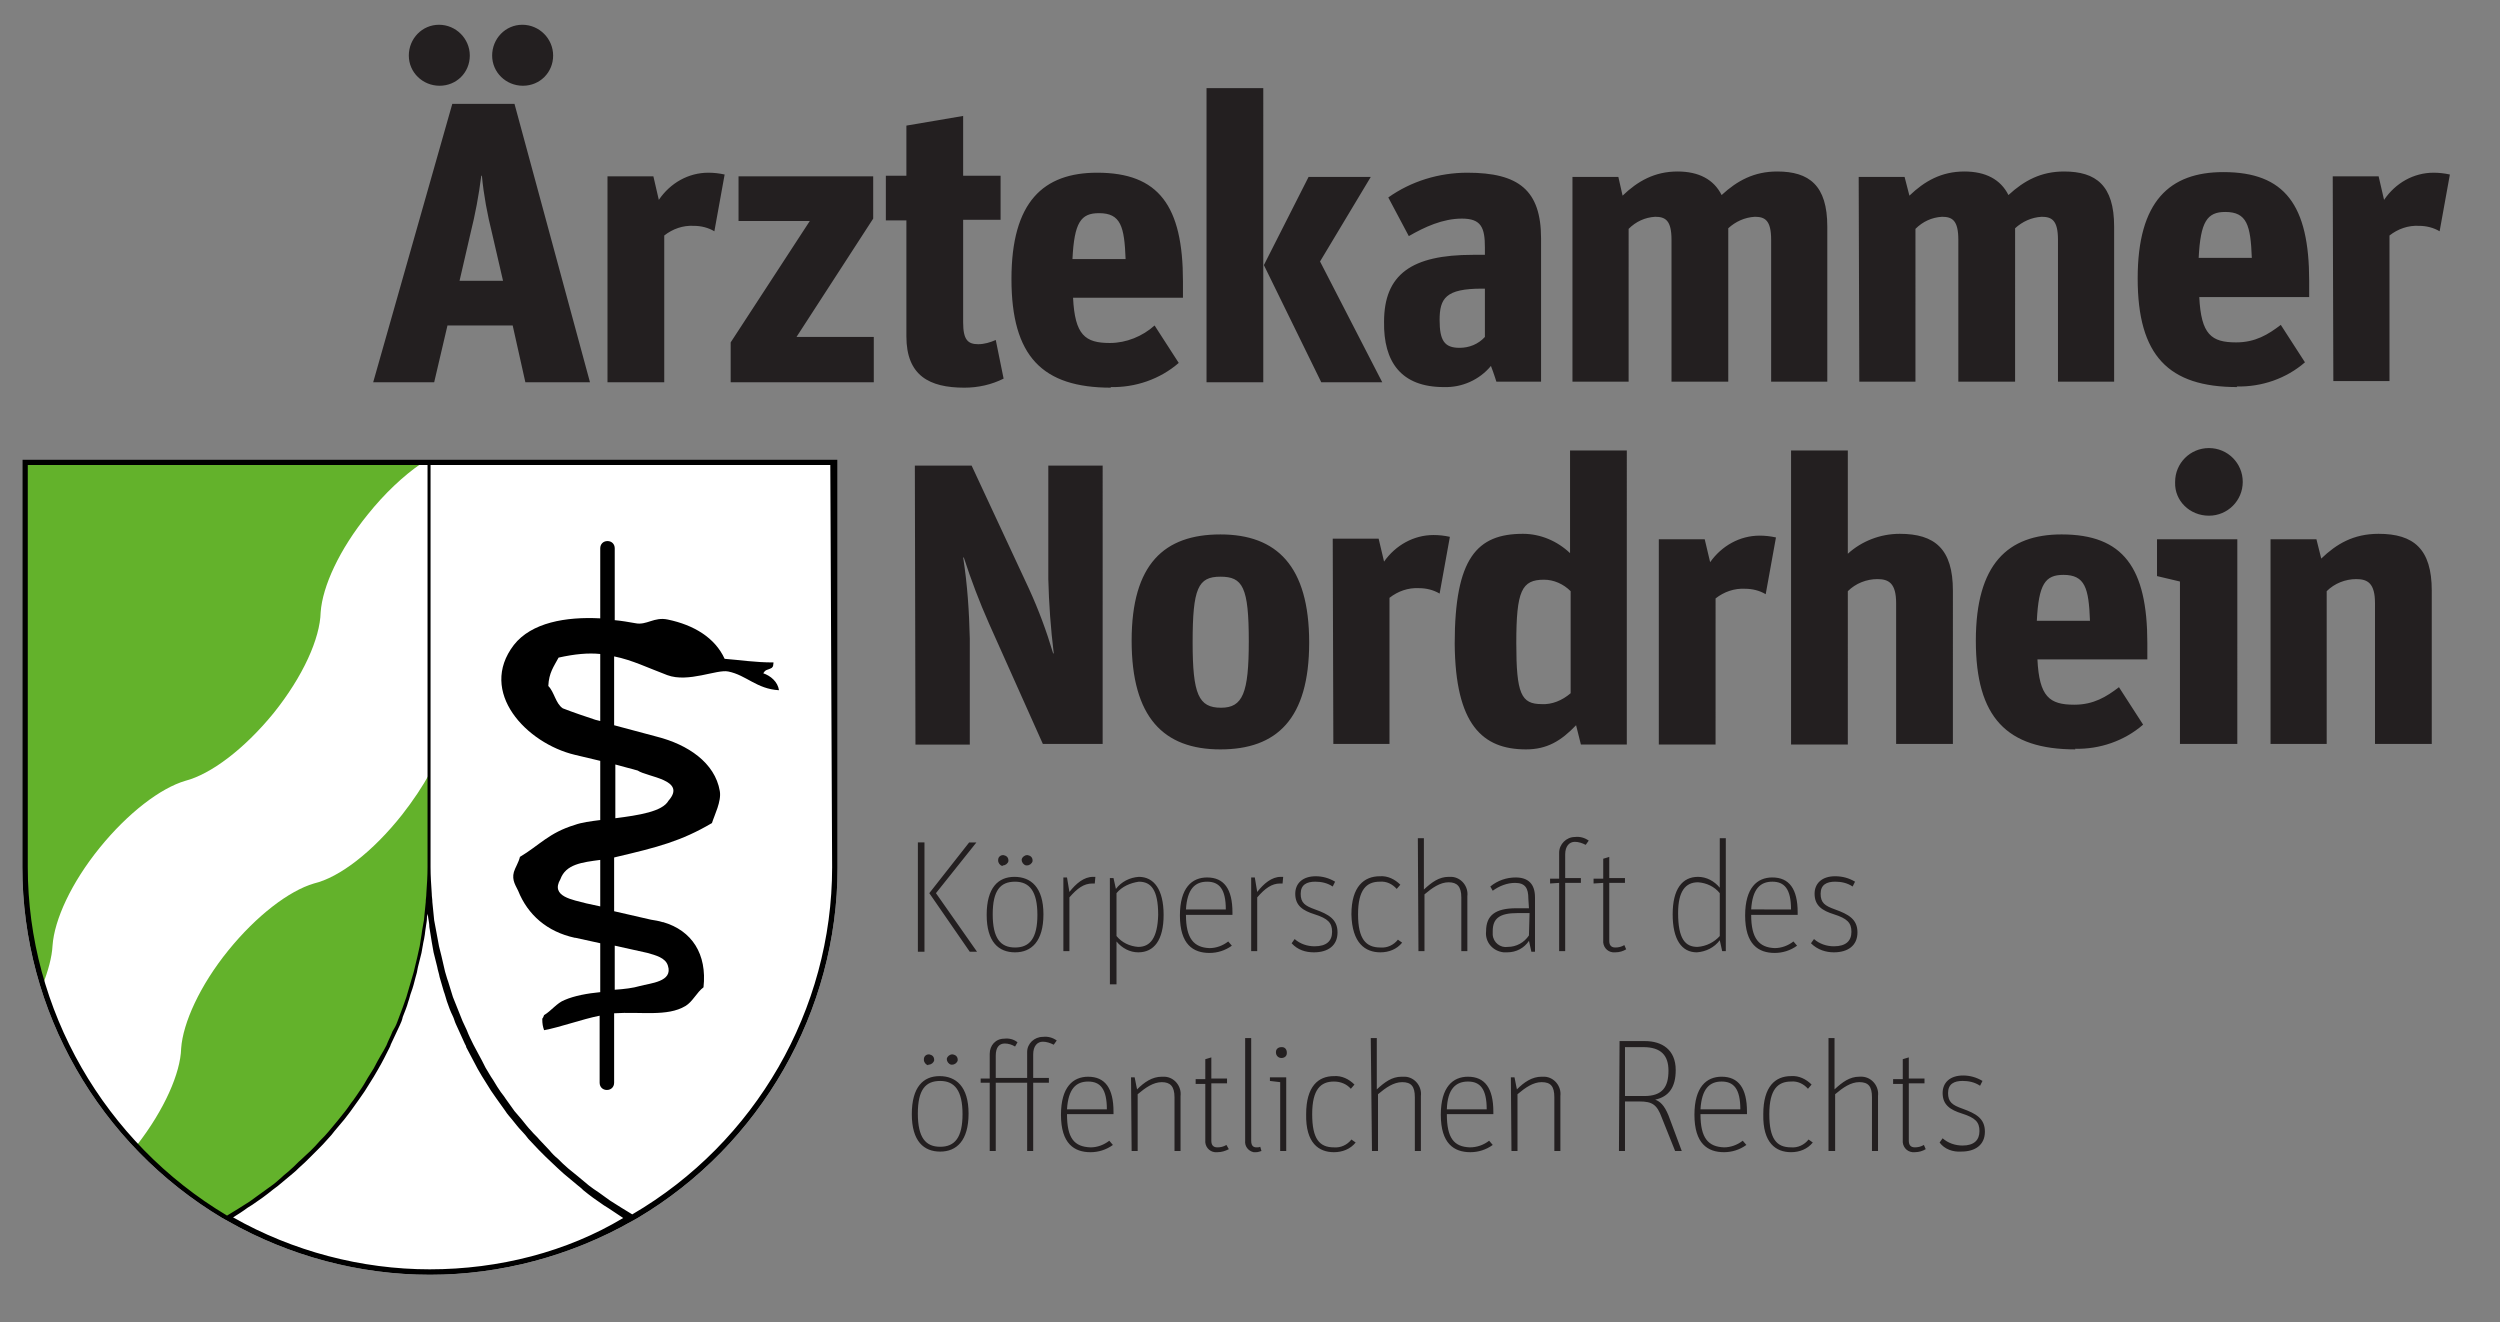 <svg xmlns="http://www.w3.org/2000/svg" preserveAspectRatio="xMinYMid meet" xml:space="preserve" viewBox="0 0 414 219">
  <rect x="0" y="0" width="414" height="219" fill="#808080" stroke="none"/>
  <path fill="#231f20" d="M386.4 63.1h9.3V39c1.4-1.1 3.1-1.7 4.9-1.6 1.2 0 2.4.3 3.4.9l1.7-9.4c-.9-.2-1.8-.3-2.7-.3-3.3 0-6.3 1.7-8.2 4.5l-.9-3.9h-7.6l.1 33.9zm-17.9-28c3.6 0 4.2 2.2 4.4 7.6h-8.8c.3-6 1.4-7.6 4.4-7.6m1.9 28.9c4.1.1 8.2-1.3 11.3-4l-4-6.2c-2.1 1.6-4.2 2.9-7.4 2.9-4.1 0-5.8-1.3-6.1-7.5h18.2v-2.7c0-12.5-4-18-14.2-18-8.9 0-14.2 4.8-14.2 17.6s5.1 18 16.5 18m-62.6-.9h9.3V37.9c1.2-1.2 2.7-1.9 4.4-2 1.7 0 2.7.6 2.7 3.8v23.5h9.4V37.8c1.2-1.1 2.7-1.8 4.4-1.9 1.7 0 2.7.6 2.7 3.8v23.5h9.3V37.5c0-6.8-3-9.1-8.3-9.1-3.8 0-6.6 1.5-9.2 3.9-1.3-2.6-3.8-3.9-7.3-3.9-3.8 0-6.6 1.6-9.1 4l-.8-3.1h-7.6l.1 33.9zm-47.5 0h9.3V37.9c1.2-1.2 2.7-1.9 4.4-2 1.7 0 2.7.6 2.7 3.8v23.5h9.4V37.8c1.2-1.1 2.7-1.8 4.4-1.9 1.7 0 2.7.6 2.7 3.8v23.5h9.3V37.5c0-6.8-3-9.1-8.3-9.1-3.8 0-6.6 1.5-9.2 3.9-1.3-2.6-3.8-3.9-7.3-3.9-3.8 0-6.6 1.6-9.1 4l-.7-3.1h-7.6v33.9zm-18.7-5.6c-2.5 0-3.3-1.2-3.3-4.6 0-3.6 1-5.2 7-5.2h.5v8c-1.1 1.2-2.6 1.8-4.2 1.8m-2.6 6.5c3 .1 5.9-1.2 7.8-3.5.5 1.3.9 2.6.9 2.6h7.4V39.5c0-8-3.7-10.9-12.2-10.9-4.7 0-9.3 1.4-13.1 4.1l3.4 6.4c2.6-1.5 5.6-2.9 8.8-2.9s3.8 1.5 3.8 4.8v1.2h-2c-10.1 0-14.7 3.2-14.7 11.1-.1 6.6 2.8 10.8 9.9 10.8m-20.3-.8h10.1l-10.3-20 8.4-14h-10.3l-7.4 14.6 9.5 19.4zm-19 0h9.4V14.6h-9.4v48.7zm-17.8-28c3.6 0 4.2 2.2 4.4 7.6h-8.8c.3-6.1 1.4-7.6 4.4-7.6m1.9 28.8c4.1.1 8.2-1.3 11.3-4l-4-6.2c-2 1.8-4.7 2.9-7.4 2.9-4.1 0-5.8-1.3-6.1-7.5h18.2v-2.7c0-12.5-4-18-14.2-18-8.9 0-14.2 4.8-14.2 17.6s5.1 18 16.5 18m-37.3-27.7h3.4v19.2c0 6.5 3.8 8.5 9.6 8.5 2.3 0 4.5-.5 6.5-1.5l-1.3-6.4c-.9.4-1.9.7-2.9.7-1.7 0-2.5-.7-2.5-3.6v-17h6.2v-7.3h-6.2v-9.9l-9.4 1.6v8.3h-3.4v7.4zM121 63.3h23.7v-7.5h-12.8l12.7-19.6v-7h-22.3v7.4h11.8L121 56.7v6.6zm-20.4 0h9.4V39c1.4-1.1 3.1-1.7 4.9-1.6 1.2 0 2.4.3 3.4.9l1.7-9.4c-.9-.2-1.8-.3-2.7-.3-3.3 0-6.3 1.7-8.2 4.5l-.9-3.9h-7.6v34.1zM77.9 38.7c.8-3.2 1.4-6.4 1.8-9.6h.1c.3 3.2.9 6.4 1.7 9.6l1.8 7.8h-7.2l1.8-7.8zm-5.1-24.5c2.8 0 5-2.2 5-5s-2.3-5.1-5.1-5.1-5 2.3-5 5.1 2.3 5 5.1 5m13.8 0c2.8 0 5-2.2 5-5s-2.3-5.1-5.1-5.1-5 2.3-5 5.1 2.3 5 5.1 5M61.8 63.3h10.1l2.2-9.4h10.8l2.1 9.4h10.7L85.2 17.2H74.9L61.8 63.3zm314.1 59.9h9.4V97.9c1.3-1.3 3.1-2 4.9-2 1.9 0 3.1.7 3.1 4v23.3h9.4V97.8c0-6.9-3-9.4-8.8-9.4-4.2 0-7 1.7-9.5 4.1l-.8-3.2H376v33.9h-.1zm-10.1-37.8c3.1 0 5.6-2.5 5.6-5.6s-2.5-5.6-5.6-5.6-5.6 2.5-5.6 5.6v.1c-.1 3 2.4 5.5 5.6 5.5-.1 0 0 0 0 0m-4.7 37.8h9.4V89.3h-13.3v6.1l3.8.9v26.9h.1zm-19.4-28c3.6 0 4.2 2.2 4.4 7.6h-8.8c.3-6.1 1.4-7.6 4.4-7.6m1.9 28.8c4.1.1 8.2-1.3 11.3-4l-4-6.2c-2.1 1.6-4.2 2.9-7.4 2.9-4.1 0-5.8-1.3-6.1-7.5h18.2v-2.7c0-12.5-4-18-14.2-18-8.9 0-14.2 4.9-14.2 17.6s5.1 18 16.5 18m-47.1-.8h9.4V97.9c1.3-1.3 3.1-2 4.9-2 1.9 0 3.1.7 3.1 4v23.3h9.4V97.8c0-6.9-3-9.4-8.8-9.4-3.2 0-6.3 1.2-8.6 3.3V74.6h-9.4v48.7zm-21.9 0h9.4V99.1c1.4-1.1 3.1-1.7 4.9-1.6 1.2 0 2.4.3 3.4.9l1.7-9.4c-.9-.2-1.8-.3-2.7-.3-3.3 0-6.3 1.7-8.2 4.4l-.9-3.8h-7.6v34zm-19.4-6.7c-3.4 0-4.2-1.7-4.2-10.1 0-8.7.9-10.5 4.6-10.5 1.6 0 3.2.7 4.4 1.9v16.9c-1.4 1.2-3.1 1.9-4.8 1.8m-2.6 7.5c3.5 0 5.8-1.4 8.3-4l.8 3.2h7.6V74.6H260v17c-2.1-2-4.9-3.2-7.8-3.2-7.6 0-11.3 4-11.3 18.2.1 13.4 4.6 17.5 11.8 17.5m-31.9-.9h9.3V99c1.4-1.1 3.1-1.7 4.9-1.6 1.2 0 2.4.3 3.4.9l1.7-9.4c-.9-.2-1.8-.3-2.7-.3-3.3 0-6.3 1.7-8.2 4.4l-.9-3.8h-7.6l.1 34zm-18.6-6c-3.7 0-4.7-2.2-4.7-10.8 0-9 .9-10.9 4.6-10.9s4.7 1.7 4.7 10.7c0 8.6-1 11-4.6 11m-.1 6.9c9.3 0 14.7-5 14.7-17.7s-5.4-17.9-14.7-17.9-14.7 4.9-14.7 17.6 5.3 18 14.7 18m-50.5-.8h9v-17.5c-.1-4.5-.4-9-1.1-13.5 0 0 .1.1.1 0 1.2 3.7 2.6 7.4 4.2 11l8.9 19.9h9.9V77.1h-9v18.8c.1 4.1.4 8.2.9 12.3h-.1c-1.1-3.7-2.4-7.2-4-10.7l-9.5-20.4h-9.4l.1 46.2zm173.2 67.4c2.3 0 3.9-1.1 3.9-3.3s-1.5-3-3.7-3.8c-1.7-.6-2.4-1.1-2.4-2.6s1-2 2.4-2c1 0 2 .2 2.9.8l.4-.8c-1-.6-2.1-.9-3.2-.9-2.2 0-3.4 1.2-3.4 2.9 0 2 1.3 2.8 3.2 3.4 2.2.7 2.9 1.4 2.9 2.9s-.9 2.4-2.8 2.4c-1.2 0-2.4-.4-3.3-1.2l-.5.7c.8 1.1 2.2 1.6 3.6 1.5m-9.7-11.4v9.5c-.1 1 .6 1.9 1.6 2h.4c.7 0 1.3-.2 1.8-.5l-.3-.7c-.5.3-1 .4-1.5.4-.7 0-1-.4-1-1.1v-9.5h2.6v-.8h-2.6v-3.5l-1 .3v3.3h-1.6v.8h1.6v-.2zm-12.2 11.3h1v-9.4c1.3-1.1 2.6-2 4-2 1.5 0 2.1.7 2.1 2.5v8.9h1v-9.1c.2-1.6-1-3.1-2.6-3.2h-.5c-1.6 0-2.8.9-4.1 2.1v-8.5h-1v18.7h.1zm-6.3.2c1.4 0 2.7-.5 3.6-1.6l-.7-.5c-.7.9-1.8 1.4-2.9 1.3-2.4 0-3.6-1.4-3.6-5.5s1.4-5.4 3.6-5.4c1.1-.1 2.1.4 2.8 1.2l.6-.7c-.9-.9-2.1-1.5-3.4-1.4-2.6 0-4.6 1.7-4.6 6.3-.1 4.8 2.1 6.3 4.6 6.3m-15-7.1c.2-3.4 1.5-4.6 3.5-4.6s3.1 1.2 3.1 4.6h-6.6zm0 .8h7.7v-.4c0-3.9-1.4-5.8-4.2-5.8-2.5 0-4.5 1.7-4.5 6.3 0 4.8 2.2 6.2 4.9 6.2 1.3 0 2.6-.4 3.7-1.2l-.6-.7c-.9.7-2 1.1-3.1 1.1-2.6-.1-3.9-1.5-3.9-5.5m-12.5-3v-8.1h3c3 0 4.2 1.4 4.2 3.9 0 2.7-1 4.2-4 4.2h-3.2zm-1 9.1h1v-8.2h2.4c2.1 0 2.9.5 3.7 2.7l2.2 5.5h1.1l-2.2-5.9c-.7-1.7-1.4-2.3-2.2-2.6 2.3-.5 3.4-2.1 3.4-4.9 0-3.4-2.3-4.8-5.1-4.8h-4.2l-.1 18.2zm-17.8 0h1v-9.4c1.3-1.1 2.6-2 4-2 1.5 0 2.1.7 2.1 2.5v8.9h1v-9.1c.2-1.6-1-3.1-2.6-3.2h-.5c-1.6 0-2.9.9-4.1 2.1l-.4-2h-.6l.1 12.2zm-10.7-6.9c.1-3.4 1.5-4.6 3.5-4.6s3.1 1.2 3.1 4.6h-6.6zm0 .8h7.7v-.4c0-3.9-1.4-5.8-4.2-5.8-2.5 0-4.5 1.7-4.5 6.3 0 4.8 2.2 6.2 4.9 6.2 1.3 0 2.6-.4 3.7-1.2l-.6-.7c-.9.7-2 1.1-3.2 1.1-2.6-.1-3.8-1.5-3.8-5.5m-12.4 6.1h1v-9.4c1.3-1.1 2.6-2 4-2 1.5 0 2.1.7 2.1 2.5v8.9h1v-9.1c.2-1.6-1-3.1-2.6-3.2h-.6c-1.6 0-2.8.9-4.1 2.1v-8.5h-1l.2 18.7zm-6.3.2c1.4 0 2.7-.5 3.6-1.6l-.7-.5c-.7.9-1.8 1.4-2.9 1.3-2.4 0-3.6-1.4-3.6-5.5s1.4-5.4 3.6-5.4c1.1 0 2.1.4 2.8 1.2l.6-.7c-.9-.9-2.1-1.5-3.4-1.4-2.6 0-4.6 1.7-4.6 6.3-.1 4.8 2.1 6.3 4.6 6.3m-8.7-15.6c.5 0 .9-.3.9-.8v-.1c0-.5-.3-.9-.8-.9h-.1c-.5 0-.9.3-.9.8v.1c0 .5.4.9.9.9m-.2 15.4h1v-12.2h-2.7v.6l1.7.2v11.4zm-4 .2c.3 0 .6-.1.9-.2l-.2-.7c-.2.1-.4.1-.6.1-.5 0-.9-.2-.9-1.1v-17h-1v17c-.1.9.5 1.7 1.4 1.9h.4m-8.4-11.5v9.5c-.1 1 .6 1.9 1.6 2h.4c.7 0 1.3-.2 1.9-.5l-.4-.7c-.5.3-1 .4-1.5.4-.7 0-1-.4-1-1.1v-9.5h2.6v-.8h-2.6v-3.5l-1 .3v3.3H198v.8h1.6v-.2zm-12.2 11.3h1v-9.4c1.3-1.1 2.6-2 4-2s2.1.7 2.1 2.5v8.9h1v-9.1c.2-1.6-1-3.1-2.6-3.2h-.5c-1.6 0-2.9.9-4.1 2.1l-.4-2h-.6l.1 12.2zm-10.7-6.9c.2-3.4 1.5-4.6 3.5-4.6s3.1 1.2 3.1 4.6h-6.6zm0 .8h7.7v-.4c0-3.9-1.4-5.8-4.2-5.8-2.5 0-4.5 1.7-4.5 6.3 0 4.8 2.2 6.2 4.9 6.2 1.3 0 2.6-.4 3.7-1.2l-.6-.7c-.9.7-2 1.1-3.1 1.1-2.7-.1-3.9-1.5-3.9-5.5m-14.3-5.2h1.5v11.3h1v-11.3h5.2v11.3h1v-11.3h2.6v-.8h-2.6v-3.9c0-1.4.7-2.1 1.6-2.1.6 0 1.2.2 1.8.5l.5-.7c-.7-.5-1.5-.7-2.3-.6-1.4 0-2.6 1.1-2.6 2.5v4.3h-5.2v-3.7c0-1.4.6-2 1.5-2 .6 0 1.2.2 1.7.5l.4-.7c-.6-.5-1.4-.7-2.2-.6-1.4 0-2.4 1.1-2.4 2.5v4.1h-1.5v.7zm-8.6-3c.4 0 .8-.3.9-.7v-.1c0-.5-.3-.8-.8-.9h-.1c-.4 0-.8.3-.8.8v.1c0 .4.3.8.7.9 0-.1.1-.1.1-.1m3.9 0c.4 0 .8-.3.9-.7v-.1c0-.5-.3-.8-.8-.9h-.1c-.4 0-.8.3-.9.7v.1c0 .4.3.8.7.9h.2m-2 13.6c-2.4 0-3.7-1.5-3.7-5.5s1.3-5.4 3.7-5.4 3.7 1.6 3.7 5.5-1.3 5.4-3.7 5.4m0 .8c2.7 0 4.7-1.8 4.7-6.3s-2.1-6.2-4.8-6.2-4.6 1.8-4.6 6.3 2 6.2 4.7 6.2m148-33c2.3 0 3.9-1.1 3.9-3.3s-1.5-3-3.7-3.8c-1.7-.6-2.4-1.1-2.4-2.6s1-2 2.4-2c1 0 2 .2 2.9.8l.4-.8c-1-.6-2.1-.9-3.3-.9-2.2 0-3.4 1.2-3.4 2.9 0 2 1.3 2.8 3.2 3.4 2.2.7 2.9 1.4 2.9 2.9s-.9 2.4-2.9 2.4c-1.2 0-2.4-.4-3.3-1.2l-.5.7c1.1 1.1 2.5 1.5 3.8 1.5m-13.7-7.1c.2-3.4 1.5-4.6 3.5-4.6s3.1 1.2 3.1 4.6H290zm0 .9h7.7v-.4c0-3.9-1.4-5.8-4.2-5.8-2.5 0-4.5 1.7-4.5 6.3 0 4.8 2.2 6.2 4.9 6.2 1.3 0 2.6-.4 3.7-1.2l-.6-.7c-.9.7-2 1.1-3.1 1.1-2.6-.1-3.9-1.6-3.9-5.5m-8.9 5.3c-2 0-3.2-1.3-3.2-5.6 0-3.6 1.2-5.1 3.3-5.1 1.4.1 2.7.7 3.6 1.8v7.1c-.9 1-2.2 1.7-3.7 1.8m-.1.9c1.5-.1 2.9-.8 3.8-2l.4 1.8h.6v-18.7h-1v8.2c-.9-1.1-2.2-1.8-3.6-1.8-2.6 0-4.2 2-4.2 6.2s1.5 6.3 4 6.3m-15.5-11.5v9.5c-.1 1 .6 1.9 1.6 2h.4c.7 0 1.3-.2 1.8-.5l-.3-.7c-.5.3-1 .4-1.5.4-.7 0-1-.4-1-1.1v-9.6h2.6v-.8h-2.6v-3.5l-1 .3v3.3h-1.6v.8l1.6-.1zm-7.3 0v11.3h1v-11.3h2.6v-.8h-2.6v-3.9c0-1.4.7-2.1 1.6-2.1.6 0 1.2.2 1.8.5l.5-.7c-.7-.5-1.5-.7-2.3-.6-1.4 0-2.6 1.2-2.6 2.6v4.3h-1.5v.8l1.5-.1zm-5 8.7c-.8 1.2-2.1 1.9-3.5 1.9-1.2.2-2.4-.7-2.5-2v-.6c0-2.1 1.1-3 4.1-3h2l-.1 3.7zm0-4.5h-2.1c-3.5 0-5 1.2-5 3.8-.2 1.8 1.1 3.3 2.9 3.5h.6c1.5 0 2.8-.7 3.6-1.9l.4 1.8h.6v-9c0-2.2-1.1-3.3-3.2-3.3-1.5 0-3 .5-4.2 1.5l.4.7c1.1-.8 2.4-1.3 3.7-1.3 1.7 0 2.2.9 2.2 2.6l.1 1.6zm-18.3 7.1h1v-9.4c1.3-1.1 2.6-2 4-2s2.1.7 2.1 2.5v8.9h1v-9.1c.2-1.6-1-3.1-2.6-3.2h-.5c-1.6 0-2.8.9-4.1 2.1v-8.5h-1l.1 18.7zm-6.3.2c1.4 0 2.7-.5 3.6-1.6l-.7-.5c-.7.9-1.8 1.4-2.9 1.3-2.4 0-3.7-1.4-3.7-5.5s1.4-5.4 3.6-5.4c1.1-.1 2.1.4 2.8 1.2l.6-.7c-.9-.9-2.1-1.5-3.4-1.4-2.6 0-4.7 1.7-4.7 6.3.1 4.8 2.3 6.3 4.8 6.3m-11 0c2.3 0 3.9-1.1 3.9-3.3s-1.5-3-3.7-3.8c-1.7-.6-2.4-1.1-2.4-2.6s1-2 2.4-2c1 0 2 .2 2.9.8l.4-.8c-1-.6-2.1-.9-3.2-.9-2.2 0-3.4 1.2-3.4 2.9 0 2 1.3 2.8 3.2 3.4 2.2.7 2.9 1.4 2.9 2.9s-.9 2.4-2.9 2.4c-1.2 0-2.4-.4-3.3-1.2l-.5.7c1 1.1 2.3 1.5 3.7 1.5m-10.4-.2h1v-8.9c1.3-1.5 2.4-2.3 3.8-2.3h.4l.1-1.1h-.4c-1.5 0-2.8 1.1-3.9 2.5l-.4-2.4h-.6v12.2zm-10.8-6.9c.2-3.4 1.5-4.6 3.5-4.6s3.1 1.2 3.1 4.6h-6.6zm0 .9h7.7v-.4c0-3.9-1.4-5.8-4.2-5.8-2.5 0-4.5 1.7-4.5 6.3 0 4.8 2.2 6.2 4.9 6.2 1.3 0 2.6-.4 3.7-1.2l-.6-.7c-.9.7-2 1.1-3.1 1.1-2.6-.1-3.9-1.6-3.9-5.5m-7.9 5.3c-1.4-.1-2.7-.7-3.6-1.8v-7.1c.9-1.1 2.3-1.7 3.7-1.9 2 0 3.2 1.3 3.2 5.5-.1 3.8-1.3 5.3-3.3 5.3m-4.6 6.2h1v-7.1c.9 1.1 2.2 1.8 3.6 1.8 2.6 0 4.2-2 4.2-6.2s-1.6-6.3-4.1-6.3c-1.5.1-2.9.8-3.8 2l-.4-1.8h-.6V163h.1zm-7.8-5.5h1v-8.9c1.3-1.5 2.4-2.3 3.8-2.3h.4l.1-1.1h-.4c-1.5 0-2.8 1.1-3.9 2.5l-.4-2.4h-.6v12.2zm-10-14.2c.4 0 .8-.3.9-.7v-.1c0-.5-.3-.8-.8-.9h-.1c-.4 0-.8.3-.8.8v.1c0 .4.3.8.7.9l.1-.1m4 0c.4 0 .8-.3.9-.7v-.1c0-.5-.3-.8-.8-.9h-.1c-.4 0-.8.3-.9.7v.1c0 .4.3.8.7.9h.2m-2 13.6c-2.4 0-3.7-1.5-3.7-5.5s1.3-5.4 3.7-5.4 3.7 1.6 3.7 5.5-1.3 5.4-3.7 5.4m0 .8c2.7 0 4.7-1.8 4.7-6.3s-2.1-6.2-4.8-6.2-4.6 1.8-4.6 6.3 2 6.2 4.7 6.2m-16.1-.1h1.1v-18.1H152v18.1zm8.6 0h1.2l-6.8-9.7 6.7-8.4h-1.2l-6.6 8.4 6.7 9.7z"/>
  <path fill="#fff" d="m104.7 202.2.9-.5c20.4-12.1 33.1-34.3 33.1-58.1V76.1H3.7v67.5c0 23.8 12.7 45.9 33.1 58.1m0 0 .9.5c10.2 5.8 21.8 8.9 33.5 8.9s23.3-3.1 33.5-8.9M3.7 76.1v67.5c0 23.8 12.7 45.9 33.1 58.1l.9.5c10.2 5.8 21.8 8.9 33.5 8.9s23.3-3.1 33.5-8.9l.9-.5c20.4-12.1 33.1-34.3 33.1-58V76.1H3.7z"/>
  <path fill="#63b22b" d="M52 146.3c-4.1 1.2-9.5 5.3-14.2 11.1s-7.5 12-7.8 16.2c-.1 4.1-2.8 10.2-7.3 16 4.4 4.6 9.4 8.7 15 11.9 20-11.6 33.5-33.2 33.5-58.1V128c-1.2 2.2-2.8 4.6-4.6 6.9-4.9 6.2-10.4 10.4-14.6 11.4M8.7 156.6c.3-4.3 3.1-10.4 7.8-16.2 4.7-5.8 10.1-9.9 14.2-11.1 4.2-1.1 9.7-5.2 14.6-11.2 4.9-6.1 7.7-12.4 7.8-16.7.3-4.3 3.1-10.4 7.8-16.2 2.8-3.5 5.9-6.4 8.8-8.4H4.1v67c0 6.8 1 13.3 2.9 19.5 1-2.6 1.6-4.8 1.7-6.7"/>
  <path d="M3.7 76.1v67.5c0 23.8 12.7 45.9 33.1 58.1l.9.5c10.2 5.8 21.8 8.9 33.5 8.9s23.3-3.1 33.5-8.9l.9-.5c20.4-12.1 33.1-34.3 33.1-58V76.1H3.7zm.9 67.5V77h66.2v66.6c0 1.5-.1 2.9-.2 4.4 0 .5-.1.9-.1 1.4l-.3 3c-.1.6-.2 1.1-.3 1.7-.1.9-.3 1.8-.4 2.6-.1.6-.3 1.2-.4 1.8-.2.8-.4 1.6-.6 2.5-.2.6-.3 1.1-.5 1.7-.2.8-.5 1.6-.7 2.4-.2.6-.4 1.1-.6 1.7l-.9 2.4c-.2.6-.5 1.1-.8 1.6-.3.8-.7 1.5-1 2.3-.3.6-.6 1.1-.9 1.6-.4.7-.8 1.4-1.2 2.2-.3.5-.7 1.1-1 1.6-.4.7-.8 1.4-1.3 2.1-.3.5-.7 1-1.1 1.6-.5.6-.9 1.3-1.4 1.9l-1.2 1.5-1.5 1.8c-.4.5-.9 1-1.4 1.5-.5.6-1 1.1-1.6 1.7-.5.5-1 .9-1.5 1.4-.6.5-1.1 1.1-1.7 1.6-.5.5-1.1.9-1.6 1.4-.6.5-1.1 1-1.7 1.4-.6.4-1.2.9-1.8 1.3-.6.4-1.2.9-1.8 1.3-.6.4-1.3.8-1.9 1.2-.6.4-1.2.7-1.8 1.1-20.3-12.1-33-34.1-33-57.7zm66.6 66.6c-11.4 0-22.7-3-32.6-8.6.8-.5 1.6-1 2.4-1.6.3-.2.5-.3.8-.5 1.2-.8 2.3-1.6 3.4-2.5.3-.2.5-.4.8-.6.8-.7 1.6-1.3 2.4-2 .4-.3.8-.7 1.1-1 .7-.6 1.3-1.2 1.9-1.8l1.2-1.2c.6-.6 1.2-1.2 1.7-1.8.4-.4.8-.9 1.1-1.3.5-.6 1.1-1.3 1.6-1.9.3-.4.7-.9 1-1.3l1.5-2.1c.3-.4.6-.9.9-1.3l1.5-2.4c.2-.4.5-.8.7-1.2.7-1.2 1.3-2.4 1.9-3.6.1-.2.2-.4.2-.5.5-1.1 1-2.1 1.5-3.2.2-.4.4-.9.5-1.4.3-.8.7-1.7.9-2.5.2-.5.3-1.1.5-1.6.3-.8.5-1.6.7-2.4.2-.6.3-1.1.4-1.7l.6-2.4c.1-.6.2-1.1.3-1.7.2-.8.3-1.7.4-2.5.1-.6.2-1.1.2-1.7 0-.2.1-.4.1-.6 0 .2.1.4.1.6.1.6.2 1.1.2 1.6.1.8.3 1.7.4 2.5.1.6.2 1.1.3 1.7l.6 2.4c.1.6.3 1.1.4 1.7.2.8.5 1.6.7 2.4.2.5.3 1 .5 1.6.3.9.6 1.7 1 2.5.2.4.3.9.5 1.3l1.5 3.3c.1.2.2.3.2.5.6 1.2 1.3 2.4 1.9 3.6.2.4.5.8.7 1.2l1.5 2.4c.3.4.6.9.9 1.3l1.5 2.1c.3.5.7.9 1.1 1.4.5.6 1 1.3 1.6 1.9.4.4.8.9 1.1 1.3.6.6 1.1 1.2 1.7 1.8l1.2 1.2c.6.6 1.3 1.2 1.9 1.8.4.4.8.7 1.1 1 .8.7 1.6 1.3 2.4 2 .3.2.6.5.8.7 1.1.9 2.2 1.7 3.4 2.5.3.2.5.3.8.5.8.5 1.6 1.1 2.4 1.6-9.3 5.6-20.6 8.5-32 8.5zm66.6-66.6c0 23.6-12.7 45.6-33.1 57.5-.6-.4-1.2-.7-1.8-1.1-.6-.4-1.3-.8-1.9-1.2-.6-.4-1.2-.9-1.8-1.3-.6-.4-1.2-.8-1.7-1.2l-1.8-1.5c-.5-.4-1.1-.9-1.6-1.3-.6-.5-1.2-1.1-1.7-1.6-.5-.4-1-.9-1.4-1.4-.6-.6-1.1-1.2-1.7-1.8-.4-.5-.9-.9-1.3-1.4-.6-.6-1.1-1.3-1.6-1.9-.4-.5-.8-.9-1.2-1.4l-1.5-2.1c-.3-.5-.7-.9-1-1.4-.5-.7-.9-1.5-1.4-2.2l-.9-1.5c-.4-.8-.8-1.6-1.2-2.3-.3-.5-.5-1-.8-1.5-.4-.8-.8-1.6-1.1-2.4-.2-.5-.5-1-.7-1.5-.3-.8-.7-1.7-1-2.5l-.6-1.5c-.3-.9-.5-1.7-.8-2.6-.2-.5-.3-1-.5-1.6-.2-.9-.4-1.7-.6-2.6-.1-.5-.3-1.1-.4-1.6-.2-.9-.3-1.8-.5-2.7-.1-.5-.2-1.1-.3-1.6l-.3-3c0-.5-.1-.9-.1-1.4-.1-1.5-.2-2.9-.2-4.4V77h66.2l.3 66.6z" class="st3"/>
  <path d="M126.4 111.5c.4-.7.7-.5 1.4-.9.3-.3.2-.3.3-.9-3.1 0-5.5-.4-8.1-.6-1.6-3.5-5.1-5.6-9.4-6.5-2.3-.5-3.5 1-5.4.6-1.1-.2-2.3-.4-3.4-.5V90.8c0-.7-.5-1.2-1.2-1.2s-1.2.5-1.2 1.2v11.6c-5.7-.3-11.4.7-14.3 4.4-6 7.8 2.1 16.3 10.1 18.2l4.2 1v9.8c-1.6.2-3.1.4-4.2.8-4.3 1.3-5.9 3.4-9.1 5.3-.2.9-.8 1.8-1 2.5-.4 1.4.4 2.4.7 3.1 1.6 4 4.8 6.8 9.4 7.8h.1l4.1.9v8.1c-2.1.2-4.3.6-5.9 1.3-1.3.5-2.2 1.8-3.4 2.5-.2.5-.1.3-.3.6 0 .9.1 1.3.3 1.9 2.7-.5 6.2-1.8 9.2-2.4v11.1c0 .7.5 1.2 1.2 1.2s1.2-.5 1.2-1.2v-11.5c4.4-.3 8.8.6 11.8-1.2 1.2-.7 1.9-2.3 3-3.1.6-5.5-1.9-9.4-6.7-10.8h-.1c-.6-.2-1.3-.3-1.9-.4l-6.1-1.4V142c.1 0 .3-.1.4-.1 6.8-1.6 10.7-2.6 15.8-5.6.4-1.3 1.6-3.6 1.3-5.3-.8-4.7-5.3-7.7-10.4-9l-7.1-1.9v-11.4c3 .6 5.6 1.9 8.8 3.1 3.5 1.3 8.2-1 10.1-.6 3 .6 4.7 2.9 8.4 3.1-.2-1.4-1.4-2.4-2.6-2.8zm-19.2 46.3c1.4.4 3 .8 3.4 2.1.9 2.7-2.9 2.9-4.7 3.4-1 .3-2.5.5-4.1.6v-7.3l5.4 1.2zm-7.8-7.7-2.3-.5c-2.2-.6-6-1.1-4.3-4 .9-2.5 3.6-2.8 6.6-3.2v7.7zm6.2-22.5c1.6 1.1 8.2 1.5 5.1 5-1 1.8-4.9 2.4-8.8 2.9v-8.9l3.7 1zm-6.2-8.2-.8-.2c-1.8-.6-3.6-1.2-5.4-1.9-1.2-.8-1.4-2.7-2.4-3.7.1-2.2.9-3.2 1.7-4.7 2.7-.6 4.9-.8 6.9-.6v11.1z" class="st3"/>
</svg>
